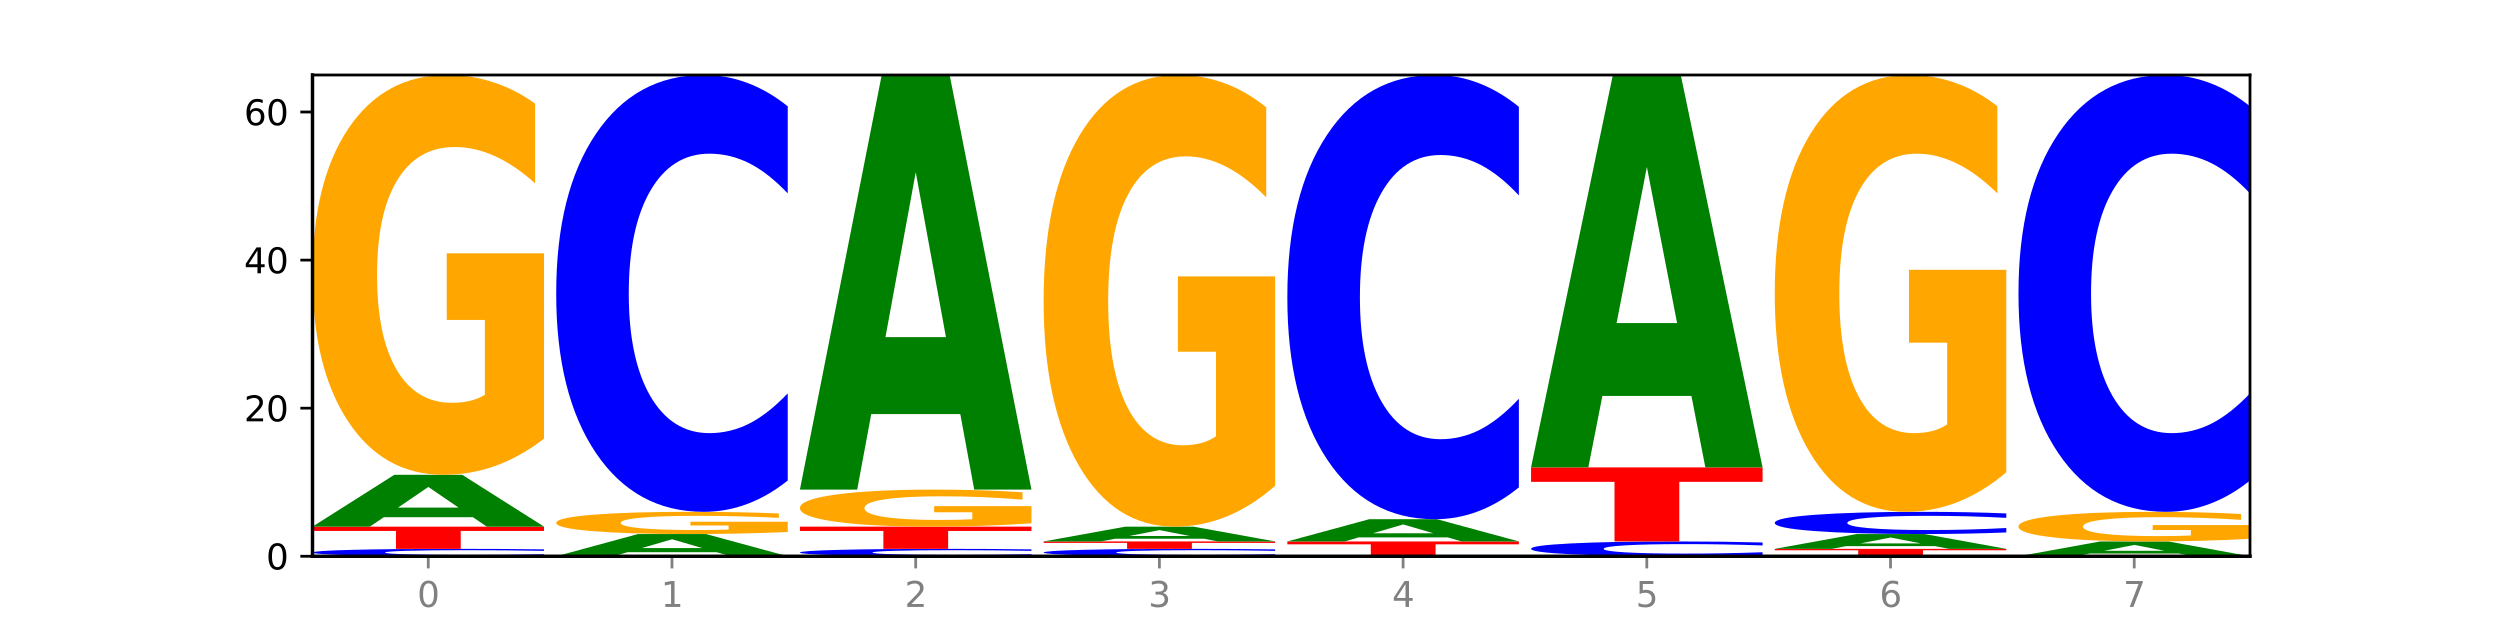 <?xml version="1.0" encoding="utf-8" standalone="no"?>
<!DOCTYPE svg PUBLIC "-//W3C//DTD SVG 1.1//EN"
  "http://www.w3.org/Graphics/SVG/1.1/DTD/svg11.dtd">
<svg xmlns:xlink="http://www.w3.org/1999/xlink" width="720pt" height="180pt" viewBox="0 0 720 180" xmlns="http://www.w3.org/2000/svg" version="1.1">
 <defs>
  <style type="text/css">*{stroke-linejoin: round; stroke-linecap: butt}</style>
 </defs>
 <g id="figure_1">
  <g id="patch_1">
   <path d="M 0 180 
L 720 180 
L 720 0 
L 0 0 
z
" style="fill: #ffffff"/>
  </g>
  <g id="axes_1">
   <g id="patch_2">
    <path d="M 90 160.2 
L 648 160.2 
L 648 21.6 
L 90 21.6 
z
" style="fill: #ffffff"/>
   </g>
   <g id="line2d_1">
    <path d="M 90 160.2 
L 648 160.2 
" clip-path="url(#p7c77edd742)" style="fill: none; stroke: #000000; stroke-width: 0.5; stroke-linecap: square"/>
   </g>
   <g id="patch_3">
    <path d="M 156.679 160.047 
Q 151.102 160.123 145.07 160.161 
Q 139.039 160.2 132.47 160.2 
Q 112.882 160.2 101.441 159.913 
Q 90 159.626 90 159.135 
Q 90 158.642 101.441 158.355 
Q 112.882 158.068 132.47 158.068 
Q 139.039 158.068 145.07 158.106 
Q 151.102 158.145 156.679 158.221 
L 156.679 158.646 
Q 151.051 158.545 145.591 158.498 
Q 140.131 158.452 134.1 158.452 
Q 123.281 158.452 117.082 158.634 
Q 110.899 158.815 110.899 159.135 
Q 110.899 159.453 117.082 159.634 
Q 123.281 159.816 134.1 159.816 
Q 140.131 159.816 145.591 159.769 
Q 151.051 159.722 156.679 159.622 
L 156.679 160.047 
z
" clip-path="url(#p7c77edd742)" style="fill: #0000ff"/>
   </g>
   <g id="patch_4">
    <path d="M 90 151.671 
L 156.679 151.671 
L 156.679 152.918 
L 132.69 152.918 
L 132.69 158.068 
L 114.036 158.068 
L 114.036 152.918 
L 90 152.918 
L 90 151.671 
z
" clip-path="url(#p7c77edd742)" style="fill: #ff0000"/>
   </g>
   <g id="patch_5">
    <path d="M 136.189 148.952 
L 110.545 148.952 
L 106.496 151.671 
L 90 151.671 
L 113.558 136.745 
L 133.121 136.745 
L 156.679 151.671 
L 140.197 151.671 
L 136.189 148.952 
z
M 114.635 146.181 
L 132.058 146.181 
L 123.36 140.244 
L 114.635 146.181 
z
" clip-path="url(#p7c77edd742)" style="fill: #008000"/>
   </g>
   <g id="patch_6">
    <path d="M 156.679 126.327 
Q 149.955 131.536 142.722 134.152 
Q 135.489 136.745 127.778 136.745 
Q 110.353 136.745 100.177 121.237 
Q 90 105.729 90 79.208 
Q 90 52.378 100.356 36.989 
Q 110.727 21.6 128.764 21.6 
Q 135.713 21.6 142.079 23.693 
Q 148.46 25.762 154.109 29.853 
L 154.109 52.806 
Q 148.281 47.55 142.513 44.957 
Q 136.744 42.341 130.946 42.341 
Q 120.216 42.341 114.403 51.902 
Q 108.59 61.44 108.59 79.208 
Q 108.59 96.809 114.194 106.418 
Q 119.798 116.004 130.109 116.004 
Q 132.919 116.004 135.325 115.457 
Q 137.731 114.886 139.643 113.697 
L 139.643 92.147 
L 128.66 92.147 
L 128.66 72.952 
L 156.679 72.952 
L 156.679 126.327 
z
" clip-path="url(#p7c77edd742)" style="fill: #ffa600"/>
   </g>
   <g id="patch_7">
    <path d="M 206.377 159.035 
L 180.734 159.035 
L 176.685 160.2 
L 160.189 160.2 
L 183.747 153.803 
L 203.31 153.803 
L 226.868 160.2 
L 210.386 160.2 
L 206.377 159.035 
z
M 184.824 157.847 
L 202.247 157.847 
L 193.549 155.303 
L 184.824 157.847 
z
" clip-path="url(#p7c77edd742)" style="fill: #008000"/>
   </g>
   <g id="patch_8">
    <path d="M 226.868 153.224 
Q 220.143 153.514 212.91 153.659 
Q 205.678 153.803 197.967 153.803 
Q 180.542 153.803 170.365 152.942 
Q 160.189 152.08 160.189 150.607 
Q 160.189 149.116 170.545 148.261 
Q 180.916 147.406 198.953 147.406 
Q 205.902 147.406 212.268 147.522 
Q 218.649 147.637 224.298 147.865 
L 224.298 149.14 
Q 218.47 148.848 212.701 148.704 
Q 206.933 148.558 201.135 148.558 
Q 190.405 148.558 184.592 149.09 
Q 178.779 149.62 178.779 150.607 
Q 178.779 151.584 184.383 152.118 
Q 189.987 152.651 200.298 152.651 
Q 203.107 152.651 205.513 152.62 
Q 207.919 152.589 209.832 152.523 
L 209.832 151.325 
L 198.848 151.325 
L 198.848 150.259 
L 226.868 150.259 
L 226.868 153.224 
z
" clip-path="url(#p7c77edd742)" style="fill: #ffa600"/>
   </g>
   <g id="patch_9">
    <path d="M 226.868 138.388 
Q 221.29 142.858 215.259 145.119 
Q 209.228 147.406 202.659 147.406 
Q 183.07 147.406 171.629 130.462 
Q 160.189 113.518 160.189 84.542 
Q 160.189 55.462 171.629 38.544 
Q 183.07 21.6 202.659 21.6 
Q 209.228 21.6 215.259 23.887 
Q 221.29 26.148 226.868 30.618 
L 226.868 55.696 
Q 221.24 49.771 215.78 47.016 
Q 210.32 44.261 204.289 44.261 
Q 193.47 44.261 187.27 54.994 
Q 181.088 65.701 181.088 84.542 
Q 181.088 103.305 187.27 114.038 
Q 193.47 124.745 204.289 124.745 
Q 210.32 124.745 215.78 121.99 
Q 221.24 119.21 226.868 113.284 
L 226.868 138.388 
z
" clip-path="url(#p7c77edd742)" style="fill: #0000ff"/>
   </g>
   <g id="patch_10">
    <path d="M 297.057 160.047 
Q 291.479 160.123 285.448 160.161 
Q 279.417 160.2 272.848 160.2 
Q 253.259 160.2 241.818 159.913 
Q 230.377 159.626 230.377 159.135 
Q 230.377 158.642 241.818 158.355 
Q 253.259 158.068 272.848 158.068 
Q 279.417 158.068 285.448 158.106 
Q 291.479 158.145 297.057 158.221 
L 297.057 158.646 
Q 291.429 158.545 285.969 158.498 
Q 280.509 158.452 274.477 158.452 
Q 263.658 158.452 257.459 158.634 
Q 251.277 158.815 251.277 159.135 
Q 251.277 159.453 257.459 159.634 
Q 263.658 159.816 274.477 159.816 
Q 280.509 159.816 285.969 159.769 
Q 291.429 159.722 297.057 159.622 
L 297.057 160.047 
z
" clip-path="url(#p7c77edd742)" style="fill: #0000ff"/>
   </g>
   <g id="patch_11">
    <path d="M 230.377 151.671 
L 297.057 151.671 
L 297.057 152.918 
L 273.068 152.918 
L 273.068 158.068 
L 254.413 158.068 
L 254.413 152.918 
L 230.377 152.918 
L 230.377 151.671 
z
" clip-path="url(#p7c77edd742)" style="fill: #ff0000"/>
   </g>
   <g id="patch_12">
    <path d="M 297.057 150.706 
Q 290.332 151.188 283.099 151.431 
Q 275.866 151.671 268.155 151.671 
Q 250.731 151.671 240.554 150.235 
Q 230.377 148.799 230.377 146.343 
Q 230.377 143.859 240.733 142.434 
Q 251.104 141.009 269.142 141.009 
Q 276.09 141.009 282.457 141.203 
Q 288.838 141.395 294.486 141.773 
L 294.486 143.899 
Q 288.658 143.412 282.89 143.172 
Q 277.122 142.93 271.323 142.93 
Q 260.594 142.93 254.781 143.815 
Q 248.967 144.698 248.967 146.343 
Q 248.967 147.973 254.571 148.863 
Q 260.175 149.75 270.487 149.75 
Q 273.296 149.75 275.702 149.7 
Q 278.108 149.647 280.021 149.537 
L 280.021 147.541 
L 269.037 147.541 
L 269.037 145.764 
L 297.057 145.764 
L 297.057 150.706 
z
" clip-path="url(#p7c77edd742)" style="fill: #ffa600"/>
   </g>
   <g id="patch_13">
    <path d="M 276.566 119.257 
L 250.922 119.257 
L 246.873 141.009 
L 230.377 141.009 
L 253.935 21.6 
L 273.499 21.6 
L 297.057 141.009 
L 280.574 141.009 
L 276.566 119.257 
z
M 255.012 97.094 
L 272.435 97.094 
L 263.737 49.597 
L 255.012 97.094 
z
" clip-path="url(#p7c77edd742)" style="fill: #008000"/>
   </g>
   <g id="patch_14">
    <path d="M 367.245 160.047 
Q 361.668 160.123 355.636 160.161 
Q 349.605 160.2 343.036 160.2 
Q 323.448 160.2 312.007 159.913 
Q 300.566 159.626 300.566 159.135 
Q 300.566 158.642 312.007 158.355 
Q 323.448 158.068 343.036 158.068 
Q 349.605 158.068 355.636 158.106 
Q 361.668 158.145 367.245 158.221 
L 367.245 158.646 
Q 361.617 158.545 356.157 158.498 
Q 350.697 158.452 344.666 158.452 
Q 333.847 158.452 327.648 158.634 
Q 321.465 158.815 321.465 159.135 
Q 321.465 159.453 327.648 159.634 
Q 333.847 159.816 344.666 159.816 
Q 350.697 159.816 356.157 159.769 
Q 361.617 159.722 367.245 159.622 
L 367.245 160.047 
z
" clip-path="url(#p7c77edd742)" style="fill: #0000ff"/>
   </g>
   <g id="patch_15">
    <path d="M 300.566 155.935 
L 367.245 155.935 
L 367.245 156.351 
L 343.256 156.351 
L 343.256 158.068 
L 324.602 158.068 
L 324.602 156.351 
L 300.566 156.351 
L 300.566 155.935 
z
" clip-path="url(#p7c77edd742)" style="fill: #ff0000"/>
   </g>
   <g id="patch_16">
    <path d="M 346.755 155.159 
L 321.111 155.159 
L 317.062 155.935 
L 300.566 155.935 
L 324.124 151.671 
L 343.687 151.671 
L 367.245 155.935 
L 350.763 155.935 
L 346.755 155.159 
z
M 325.201 154.367 
L 342.624 154.367 
L 333.926 152.671 
L 325.201 154.367 
z
" clip-path="url(#p7c77edd742)" style="fill: #008000"/>
   </g>
   <g id="patch_17">
    <path d="M 367.245 139.902 
Q 360.521 145.787 353.288 148.742 
Q 346.055 151.671 338.344 151.671 
Q 320.919 151.671 310.743 134.152 
Q 300.566 116.634 300.566 86.676 
Q 300.566 56.368 310.922 38.984 
Q 321.293 21.6 339.33 21.6 
Q 346.279 21.6 352.645 23.964 
Q 359.026 26.302 364.675 30.923 
L 364.675 56.852 
Q 358.847 50.914 353.079 47.985 
Q 347.31 45.029 341.512 45.029 
Q 330.782 45.029 324.969 55.831 
Q 319.156 66.605 319.156 86.676 
Q 319.156 106.558 324.76 117.413 
Q 330.364 128.241 340.675 128.241 
Q 343.485 128.241 345.891 127.623 
Q 348.297 126.979 350.209 125.635 
L 350.209 101.292 
L 339.226 101.292 
L 339.226 79.609 
L 367.245 79.609 
L 367.245 139.902 
z
" clip-path="url(#p7c77edd742)" style="fill: #ffa600"/>
   </g>
   <g id="patch_18">
    <path d="M 370.755 155.935 
L 437.434 155.935 
L 437.434 156.767 
L 413.445 156.767 
L 413.445 160.2 
L 394.79 160.2 
L 394.79 156.767 
L 370.755 156.767 
L 370.755 155.935 
z
" clip-path="url(#p7c77edd742)" style="fill: #ff0000"/>
   </g>
   <g id="patch_19">
    <path d="M 416.943 154.77 
L 391.3 154.77 
L 387.251 155.935 
L 370.755 155.935 
L 394.313 149.538 
L 413.876 149.538 
L 437.434 155.935 
L 420.952 155.935 
L 416.943 154.77 
z
M 395.39 153.583 
L 412.813 153.583 
L 404.115 151.038 
L 395.39 153.583 
z
" clip-path="url(#p7c77edd742)" style="fill: #008000"/>
   </g>
   <g id="patch_20">
    <path d="M 437.434 140.368 
Q 431.856 144.914 425.825 147.213 
Q 419.794 149.538 413.225 149.538 
Q 393.636 149.538 382.196 132.307 
Q 370.755 115.076 370.755 85.609 
Q 370.755 56.036 382.196 38.831 
Q 393.636 21.6 413.225 21.6 
Q 419.794 21.6 425.825 23.926 
Q 431.856 26.225 437.434 30.771 
L 437.434 56.274 
Q 431.806 50.248 426.346 47.447 
Q 420.886 44.645 414.855 44.645 
Q 404.036 44.645 397.836 55.56 
Q 391.654 66.448 391.654 85.609 
Q 391.654 104.69 397.836 115.605 
Q 404.036 126.493 414.855 126.493 
Q 420.886 126.493 426.346 123.692 
Q 431.806 120.864 437.434 114.838 
L 437.434 140.368 
z
" clip-path="url(#p7c77edd742)" style="fill: #0000ff"/>
   </g>
   <g id="patch_21">
    <path d="M 507.623 159.894 
Q 502.045 160.046 496.014 160.122 
Q 489.983 160.2 483.414 160.2 
Q 463.825 160.2 452.384 159.626 
Q 440.943 159.051 440.943 158.069 
Q 440.943 157.083 452.384 156.51 
Q 463.825 155.935 483.414 155.935 
Q 489.983 155.935 496.014 156.013 
Q 502.045 156.09 507.623 156.241 
L 507.623 157.091 
Q 501.995 156.89 496.535 156.797 
Q 491.075 156.704 485.043 156.704 
Q 474.224 156.704 468.025 157.067 
Q 461.843 157.43 461.843 158.069 
Q 461.843 158.705 468.025 159.069 
Q 474.224 159.432 485.043 159.432 
Q 491.075 159.432 496.535 159.338 
Q 501.995 159.244 507.623 159.043 
L 507.623 159.894 
z
" clip-path="url(#p7c77edd742)" style="fill: #0000ff"/>
   </g>
   <g id="patch_22">
    <path d="M 440.943 134.612 
L 507.623 134.612 
L 507.623 138.771 
L 483.634 138.771 
L 483.634 155.935 
L 464.979 155.935 
L 464.979 138.771 
L 440.943 138.771 
L 440.943 134.612 
z
" clip-path="url(#p7c77edd742)" style="fill: #ff0000"/>
   </g>
   <g id="patch_23">
    <path d="M 487.132 114.025 
L 461.488 114.025 
L 457.439 134.612 
L 440.943 134.612 
L 464.501 21.6 
L 484.065 21.6 
L 507.623 134.612 
L 491.14 134.612 
L 487.132 114.025 
z
M 465.578 93.05 
L 483.001 93.05 
L 474.303 48.097 
L 465.578 93.05 
z
" clip-path="url(#p7c77edd742)" style="fill: #008000"/>
   </g>
   <g id="patch_24">
    <path d="M 511.132 158.068 
L 577.811 158.068 
L 577.811 158.484 
L 553.822 158.484 
L 553.822 160.2 
L 535.168 160.2 
L 535.168 158.484 
L 511.132 158.484 
L 511.132 158.068 
z
" clip-path="url(#p7c77edd742)" style="fill: #ff0000"/>
   </g>
   <g id="patch_25">
    <path d="M 557.321 157.291 
L 531.677 157.291 
L 527.628 158.068 
L 511.132 158.068 
L 534.69 153.803 
L 554.253 153.803 
L 577.811 158.068 
L 561.329 158.068 
L 557.321 157.291 
z
M 535.767 156.499 
L 553.19 156.499 
L 544.492 154.803 
L 535.767 156.499 
z
" clip-path="url(#p7c77edd742)" style="fill: #008000"/>
   </g>
   <g id="patch_26">
    <path d="M 577.811 153.345 
Q 572.234 153.572 566.203 153.687 
Q 560.171 153.803 553.603 153.803 
Q 534.014 153.803 522.573 152.942 
Q 511.132 152.08 511.132 150.607 
Q 511.132 149.128 522.573 148.268 
Q 534.014 147.406 553.603 147.406 
Q 560.171 147.406 566.203 147.522 
Q 572.234 147.637 577.811 147.865 
L 577.811 149.14 
Q 572.183 148.839 566.723 148.698 
Q 561.263 148.558 555.232 148.558 
Q 544.413 148.558 538.214 149.104 
Q 532.031 149.649 532.031 150.607 
Q 532.031 151.561 538.214 152.106 
Q 544.413 152.651 555.232 152.651 
Q 561.263 152.651 566.723 152.511 
Q 572.183 152.369 577.811 152.068 
L 577.811 153.345 
z
" clip-path="url(#p7c77edd742)" style="fill: #0000ff"/>
   </g>
   <g id="patch_27">
    <path d="M 577.811 136.024 
Q 571.087 141.715 563.854 144.574 
Q 556.621 147.406 548.91 147.406 
Q 531.486 147.406 521.309 130.462 
Q 511.132 113.518 511.132 84.542 
Q 511.132 55.228 521.488 38.414 
Q 531.859 21.6 549.896 21.6 
Q 556.845 21.6 563.211 23.887 
Q 569.592 26.148 575.241 30.618 
L 575.241 55.696 
Q 569.413 49.953 563.645 47.12 
Q 557.876 44.261 552.078 44.261 
Q 541.348 44.261 535.535 54.708 
Q 529.722 65.129 529.722 84.542 
Q 529.722 103.773 535.326 114.272 
Q 540.93 124.745 551.241 124.745 
Q 554.051 124.745 556.457 124.147 
Q 558.863 123.524 560.775 122.224 
L 560.775 98.679 
L 549.792 98.679 
L 549.792 77.707 
L 577.811 77.707 
L 577.811 136.024 
z
" clip-path="url(#p7c77edd742)" style="fill: #ffa600"/>
   </g>
   <g id="patch_28">
    <path d="M 627.51 159.423 
L 601.866 159.423 
L 597.817 160.2 
L 581.321 160.2 
L 604.879 155.935 
L 624.442 155.935 
L 648 160.2 
L 631.518 160.2 
L 627.51 159.423 
z
M 605.956 158.632 
L 623.379 158.632 
L 614.681 156.935 
L 605.956 158.632 
z
" clip-path="url(#p7c77edd742)" style="fill: #008000"/>
   </g>
   <g id="patch_29">
    <path d="M 648 155.164 
Q 641.275 155.55 634.042 155.743 
Q 626.81 155.935 619.099 155.935 
Q 601.674 155.935 591.497 154.787 
Q 581.321 153.638 581.321 151.673 
Q 581.321 149.686 591.677 148.546 
Q 602.048 147.406 620.085 147.406 
Q 627.034 147.406 633.4 147.561 
Q 639.781 147.714 645.43 148.018 
L 645.43 149.718 
Q 639.602 149.328 633.833 149.136 
Q 628.065 148.943 622.267 148.943 
Q 611.537 148.943 605.724 149.651 
Q 599.911 150.357 599.911 151.673 
Q 599.911 152.977 605.515 153.689 
Q 611.119 154.399 621.43 154.399 
Q 624.239 154.399 626.645 154.359 
Q 629.051 154.316 630.964 154.228 
L 630.964 152.632 
L 619.98 152.632 
L 619.98 151.21 
L 648 151.21 
L 648 155.164 
z
" clip-path="url(#p7c77edd742)" style="fill: #ffa600"/>
   </g>
   <g id="patch_30">
    <path d="M 648 138.388 
Q 642.422 142.858 636.391 145.119 
Q 630.36 147.406 623.791 147.406 
Q 604.202 147.406 592.762 130.462 
Q 581.321 113.518 581.321 84.542 
Q 581.321 55.462 592.762 38.544 
Q 604.202 21.6 623.791 21.6 
Q 630.36 21.6 636.391 23.887 
Q 642.422 26.148 648 30.618 
L 648 55.696 
Q 642.372 49.771 636.912 47.016 
Q 631.452 44.261 625.421 44.261 
Q 614.602 44.261 608.402 54.994 
Q 602.22 65.701 602.22 84.542 
Q 602.22 103.305 608.402 114.038 
Q 614.602 124.745 625.421 124.745 
Q 631.452 124.745 636.912 121.99 
Q 642.372 119.21 648 113.284 
L 648 138.388 
z
" clip-path="url(#p7c77edd742)" style="fill: #0000ff"/>
   </g>
   <g id="matplotlib.axis_1">
    <g id="xtick_1">
     <g id="line2d_2">
      <defs>
       <path id="m8bb0476959" d="M 0 0 
L 0 3.5 
" style="stroke: #808080; stroke-width: 0.8"/>
      </defs>
      <g>
       <use xlink:href="#m8bb0476959" x="123.34" y="160.2" style="fill: #808080; stroke: #808080; stroke-width: 0.8"/>
      </g>
     </g>
     <g id="text_1">
      <!-- 0 -->
      <g style="fill: #808080" transform="translate(120.158 174.798) scale(0.1 -0.1)">
       <defs>
        <path id="DejaVuSans-30" d="M 2034 4250 
Q 1547 4250 1301 3770 
Q 1056 3291 1056 2328 
Q 1056 1369 1301 889 
Q 1547 409 2034 409 
Q 2525 409 2770 889 
Q 3016 1369 3016 2328 
Q 3016 3291 2770 3770 
Q 2525 4250 2034 4250 
z
M 2034 4750 
Q 2819 4750 3233 4129 
Q 3647 3509 3647 2328 
Q 3647 1150 3233 529 
Q 2819 -91 2034 -91 
Q 1250 -91 836 529 
Q 422 1150 422 2328 
Q 422 3509 836 4129 
Q 1250 4750 2034 4750 
z
" transform="scale(0.016)"/>
       </defs>
       <use xlink:href="#DejaVuSans-30"/>
      </g>
     </g>
    </g>
    <g id="xtick_2">
     <g id="line2d_3">
      <g>
       <use xlink:href="#m8bb0476959" x="193.528" y="160.2" style="fill: #808080; stroke: #808080; stroke-width: 0.8"/>
      </g>
     </g>
     <g id="text_2">
      <!-- 1 -->
      <g style="fill: #808080" transform="translate(190.347 174.798) scale(0.1 -0.1)">
       <defs>
        <path id="DejaVuSans-31" d="M 794 531 
L 1825 531 
L 1825 4091 
L 703 3866 
L 703 4441 
L 1819 4666 
L 2450 4666 
L 2450 531 
L 3481 531 
L 3481 0 
L 794 0 
L 794 531 
z
" transform="scale(0.016)"/>
       </defs>
       <use xlink:href="#DejaVuSans-31"/>
      </g>
     </g>
    </g>
    <g id="xtick_3">
     <g id="line2d_4">
      <g>
       <use xlink:href="#m8bb0476959" x="263.717" y="160.2" style="fill: #808080; stroke: #808080; stroke-width: 0.8"/>
      </g>
     </g>
     <g id="text_3">
      <!-- 2 -->
      <g style="fill: #808080" transform="translate(260.536 174.798) scale(0.1 -0.1)">
       <defs>
        <path id="DejaVuSans-32" d="M 1228 531 
L 3431 531 
L 3431 0 
L 469 0 
L 469 531 
Q 828 903 1448 1529 
Q 2069 2156 2228 2338 
Q 2531 2678 2651 2914 
Q 2772 3150 2772 3378 
Q 2772 3750 2511 3984 
Q 2250 4219 1831 4219 
Q 1534 4219 1204 4116 
Q 875 4013 500 3803 
L 500 4441 
Q 881 4594 1212 4672 
Q 1544 4750 1819 4750 
Q 2544 4750 2975 4387 
Q 3406 4025 3406 3419 
Q 3406 3131 3298 2873 
Q 3191 2616 2906 2266 
Q 2828 2175 2409 1742 
Q 1991 1309 1228 531 
z
" transform="scale(0.016)"/>
       </defs>
       <use xlink:href="#DejaVuSans-32"/>
      </g>
     </g>
    </g>
    <g id="xtick_4">
     <g id="line2d_5">
      <g>
       <use xlink:href="#m8bb0476959" x="333.906" y="160.2" style="fill: #808080; stroke: #808080; stroke-width: 0.8"/>
      </g>
     </g>
     <g id="text_4">
      <!-- 3 -->
      <g style="fill: #808080" transform="translate(330.724 174.798) scale(0.1 -0.1)">
       <defs>
        <path id="DejaVuSans-33" d="M 2597 2516 
Q 3050 2419 3304 2112 
Q 3559 1806 3559 1356 
Q 3559 666 3084 287 
Q 2609 -91 1734 -91 
Q 1441 -91 1130 -33 
Q 819 25 488 141 
L 488 750 
Q 750 597 1062 519 
Q 1375 441 1716 441 
Q 2309 441 2620 675 
Q 2931 909 2931 1356 
Q 2931 1769 2642 2001 
Q 2353 2234 1838 2234 
L 1294 2234 
L 1294 2753 
L 1863 2753 
Q 2328 2753 2575 2939 
Q 2822 3125 2822 3475 
Q 2822 3834 2567 4026 
Q 2313 4219 1838 4219 
Q 1578 4219 1281 4162 
Q 984 4106 628 3988 
L 628 4550 
Q 988 4650 1302 4700 
Q 1616 4750 1894 4750 
Q 2613 4750 3031 4423 
Q 3450 4097 3450 3541 
Q 3450 3153 3228 2886 
Q 3006 2619 2597 2516 
z
" transform="scale(0.016)"/>
       </defs>
       <use xlink:href="#DejaVuSans-33"/>
      </g>
     </g>
    </g>
    <g id="xtick_5">
     <g id="line2d_6">
      <g>
       <use xlink:href="#m8bb0476959" x="404.094" y="160.2" style="fill: #808080; stroke: #808080; stroke-width: 0.8"/>
      </g>
     </g>
     <g id="text_5">
      <!-- 4 -->
      <g style="fill: #808080" transform="translate(400.913 174.798) scale(0.1 -0.1)">
       <defs>
        <path id="DejaVuSans-34" d="M 2419 4116 
L 825 1625 
L 2419 1625 
L 2419 4116 
z
M 2253 4666 
L 3047 4666 
L 3047 1625 
L 3713 1625 
L 3713 1100 
L 3047 1100 
L 3047 0 
L 2419 0 
L 2419 1100 
L 313 1100 
L 313 1709 
L 2253 4666 
z
" transform="scale(0.016)"/>
       </defs>
       <use xlink:href="#DejaVuSans-34"/>
      </g>
     </g>
    </g>
    <g id="xtick_6">
     <g id="line2d_7">
      <g>
       <use xlink:href="#m8bb0476959" x="474.283" y="160.2" style="fill: #808080; stroke: #808080; stroke-width: 0.8"/>
      </g>
     </g>
     <g id="text_6">
      <!-- 5 -->
      <g style="fill: #808080" transform="translate(471.102 174.798) scale(0.1 -0.1)">
       <defs>
        <path id="DejaVuSans-35" d="M 691 4666 
L 3169 4666 
L 3169 4134 
L 1269 4134 
L 1269 2991 
Q 1406 3038 1543 3061 
Q 1681 3084 1819 3084 
Q 2600 3084 3056 2656 
Q 3513 2228 3513 1497 
Q 3513 744 3044 326 
Q 2575 -91 1722 -91 
Q 1428 -91 1123 -41 
Q 819 9 494 109 
L 494 744 
Q 775 591 1075 516 
Q 1375 441 1709 441 
Q 2250 441 2565 725 
Q 2881 1009 2881 1497 
Q 2881 1984 2565 2268 
Q 2250 2553 1709 2553 
Q 1456 2553 1204 2497 
Q 953 2441 691 2322 
L 691 4666 
z
" transform="scale(0.016)"/>
       </defs>
       <use xlink:href="#DejaVuSans-35"/>
      </g>
     </g>
    </g>
    <g id="xtick_7">
     <g id="line2d_8">
      <g>
       <use xlink:href="#m8bb0476959" x="544.472" y="160.2" style="fill: #808080; stroke: #808080; stroke-width: 0.8"/>
      </g>
     </g>
     <g id="text_7">
      <!-- 6 -->
      <g style="fill: #808080" transform="translate(541.29 174.798) scale(0.1 -0.1)">
       <defs>
        <path id="DejaVuSans-36" d="M 2113 2584 
Q 1688 2584 1439 2293 
Q 1191 2003 1191 1497 
Q 1191 994 1439 701 
Q 1688 409 2113 409 
Q 2538 409 2786 701 
Q 3034 994 3034 1497 
Q 3034 2003 2786 2293 
Q 2538 2584 2113 2584 
z
M 3366 4563 
L 3366 3988 
Q 3128 4100 2886 4159 
Q 2644 4219 2406 4219 
Q 1781 4219 1451 3797 
Q 1122 3375 1075 2522 
Q 1259 2794 1537 2939 
Q 1816 3084 2150 3084 
Q 2853 3084 3261 2657 
Q 3669 2231 3669 1497 
Q 3669 778 3244 343 
Q 2819 -91 2113 -91 
Q 1303 -91 875 529 
Q 447 1150 447 2328 
Q 447 3434 972 4092 
Q 1497 4750 2381 4750 
Q 2619 4750 2861 4703 
Q 3103 4656 3366 4563 
z
" transform="scale(0.016)"/>
       </defs>
       <use xlink:href="#DejaVuSans-36"/>
      </g>
     </g>
    </g>
    <g id="xtick_8">
     <g id="line2d_9">
      <g>
       <use xlink:href="#m8bb0476959" x="614.66" y="160.2" style="fill: #808080; stroke: #808080; stroke-width: 0.8"/>
      </g>
     </g>
     <g id="text_8">
      <!-- 7 -->
      <g style="fill: #808080" transform="translate(611.479 174.798) scale(0.1 -0.1)">
       <defs>
        <path id="DejaVuSans-37" d="M 525 4666 
L 3525 4666 
L 3525 4397 
L 1831 0 
L 1172 0 
L 2766 4134 
L 525 4134 
L 525 4666 
z
" transform="scale(0.016)"/>
       </defs>
       <use xlink:href="#DejaVuSans-37"/>
      </g>
     </g>
    </g>
   </g>
   <g id="matplotlib.axis_2">
    <g id="ytick_1">
     <g id="line2d_10">
      <defs>
       <path id="m262217458d" d="M 0 0 
L -3.5 0 
" style="stroke: #000000; stroke-width: 0.8"/>
      </defs>
      <g>
       <use xlink:href="#m262217458d" x="90" y="160.2" style="stroke: #000000; stroke-width: 0.8"/>
      </g>
     </g>
     <g id="text_9">
      <!-- 0 -->
      <g transform="translate(76.638 163.999) scale(0.1 -0.1)">
       <use xlink:href="#DejaVuSans-30"/>
      </g>
     </g>
    </g>
    <g id="ytick_2">
     <g id="line2d_11">
      <g>
       <use xlink:href="#m262217458d" x="90" y="117.554" style="stroke: #000000; stroke-width: 0.8"/>
      </g>
     </g>
     <g id="text_10">
      <!-- 20 -->
      <g transform="translate(70.275 121.353) scale(0.1 -0.1)">
       <use xlink:href="#DejaVuSans-32"/>
       <use xlink:href="#DejaVuSans-30" x="63.623"/>
      </g>
     </g>
    </g>
    <g id="ytick_3">
     <g id="line2d_12">
      <g>
       <use xlink:href="#m262217458d" x="90" y="74.908" style="stroke: #000000; stroke-width: 0.8"/>
      </g>
     </g>
     <g id="text_11">
      <!-- 40 -->
      <g transform="translate(70.275 78.707) scale(0.1 -0.1)">
       <use xlink:href="#DejaVuSans-34"/>
       <use xlink:href="#DejaVuSans-30" x="63.623"/>
      </g>
     </g>
    </g>
    <g id="ytick_4">
     <g id="line2d_13">
      <g>
       <use xlink:href="#m262217458d" x="90" y="32.262" style="stroke: #000000; stroke-width: 0.8"/>
      </g>
     </g>
     <g id="text_12">
      <!-- 60 -->
      <g transform="translate(70.275 36.061) scale(0.1 -0.1)">
       <use xlink:href="#DejaVuSans-36"/>
       <use xlink:href="#DejaVuSans-30" x="63.623"/>
      </g>
     </g>
    </g>
   </g>
   <g id="patch_31">
    <path d="M 90 160.2 
L 90 21.6 
" style="fill: none; stroke: #000000; stroke-linejoin: miter; stroke-linecap: square"/>
   </g>
   <g id="patch_32">
    <path d="M 648 160.2 
L 648 21.6 
" style="fill: none; stroke: #000000; stroke-width: 0.8; stroke-linejoin: miter; stroke-linecap: square"/>
   </g>
   <g id="patch_33">
    <path d="M 90 160.2 
L 648 160.2 
" style="fill: none; stroke: #000000; stroke-linejoin: miter; stroke-linecap: square"/>
   </g>
   <g id="patch_34">
    <path d="M 90 21.6 
L 648 21.6 
" style="fill: none; stroke: #000000; stroke-width: 0.8; stroke-linejoin: miter; stroke-linecap: square"/>
   </g>
  </g>
 </g>
 <defs>
  <clipPath id="p7c77edd742">
   <rect x="90" y="21.6" width="558" height="138.6"/>
  </clipPath>
 </defs>
</svg>
